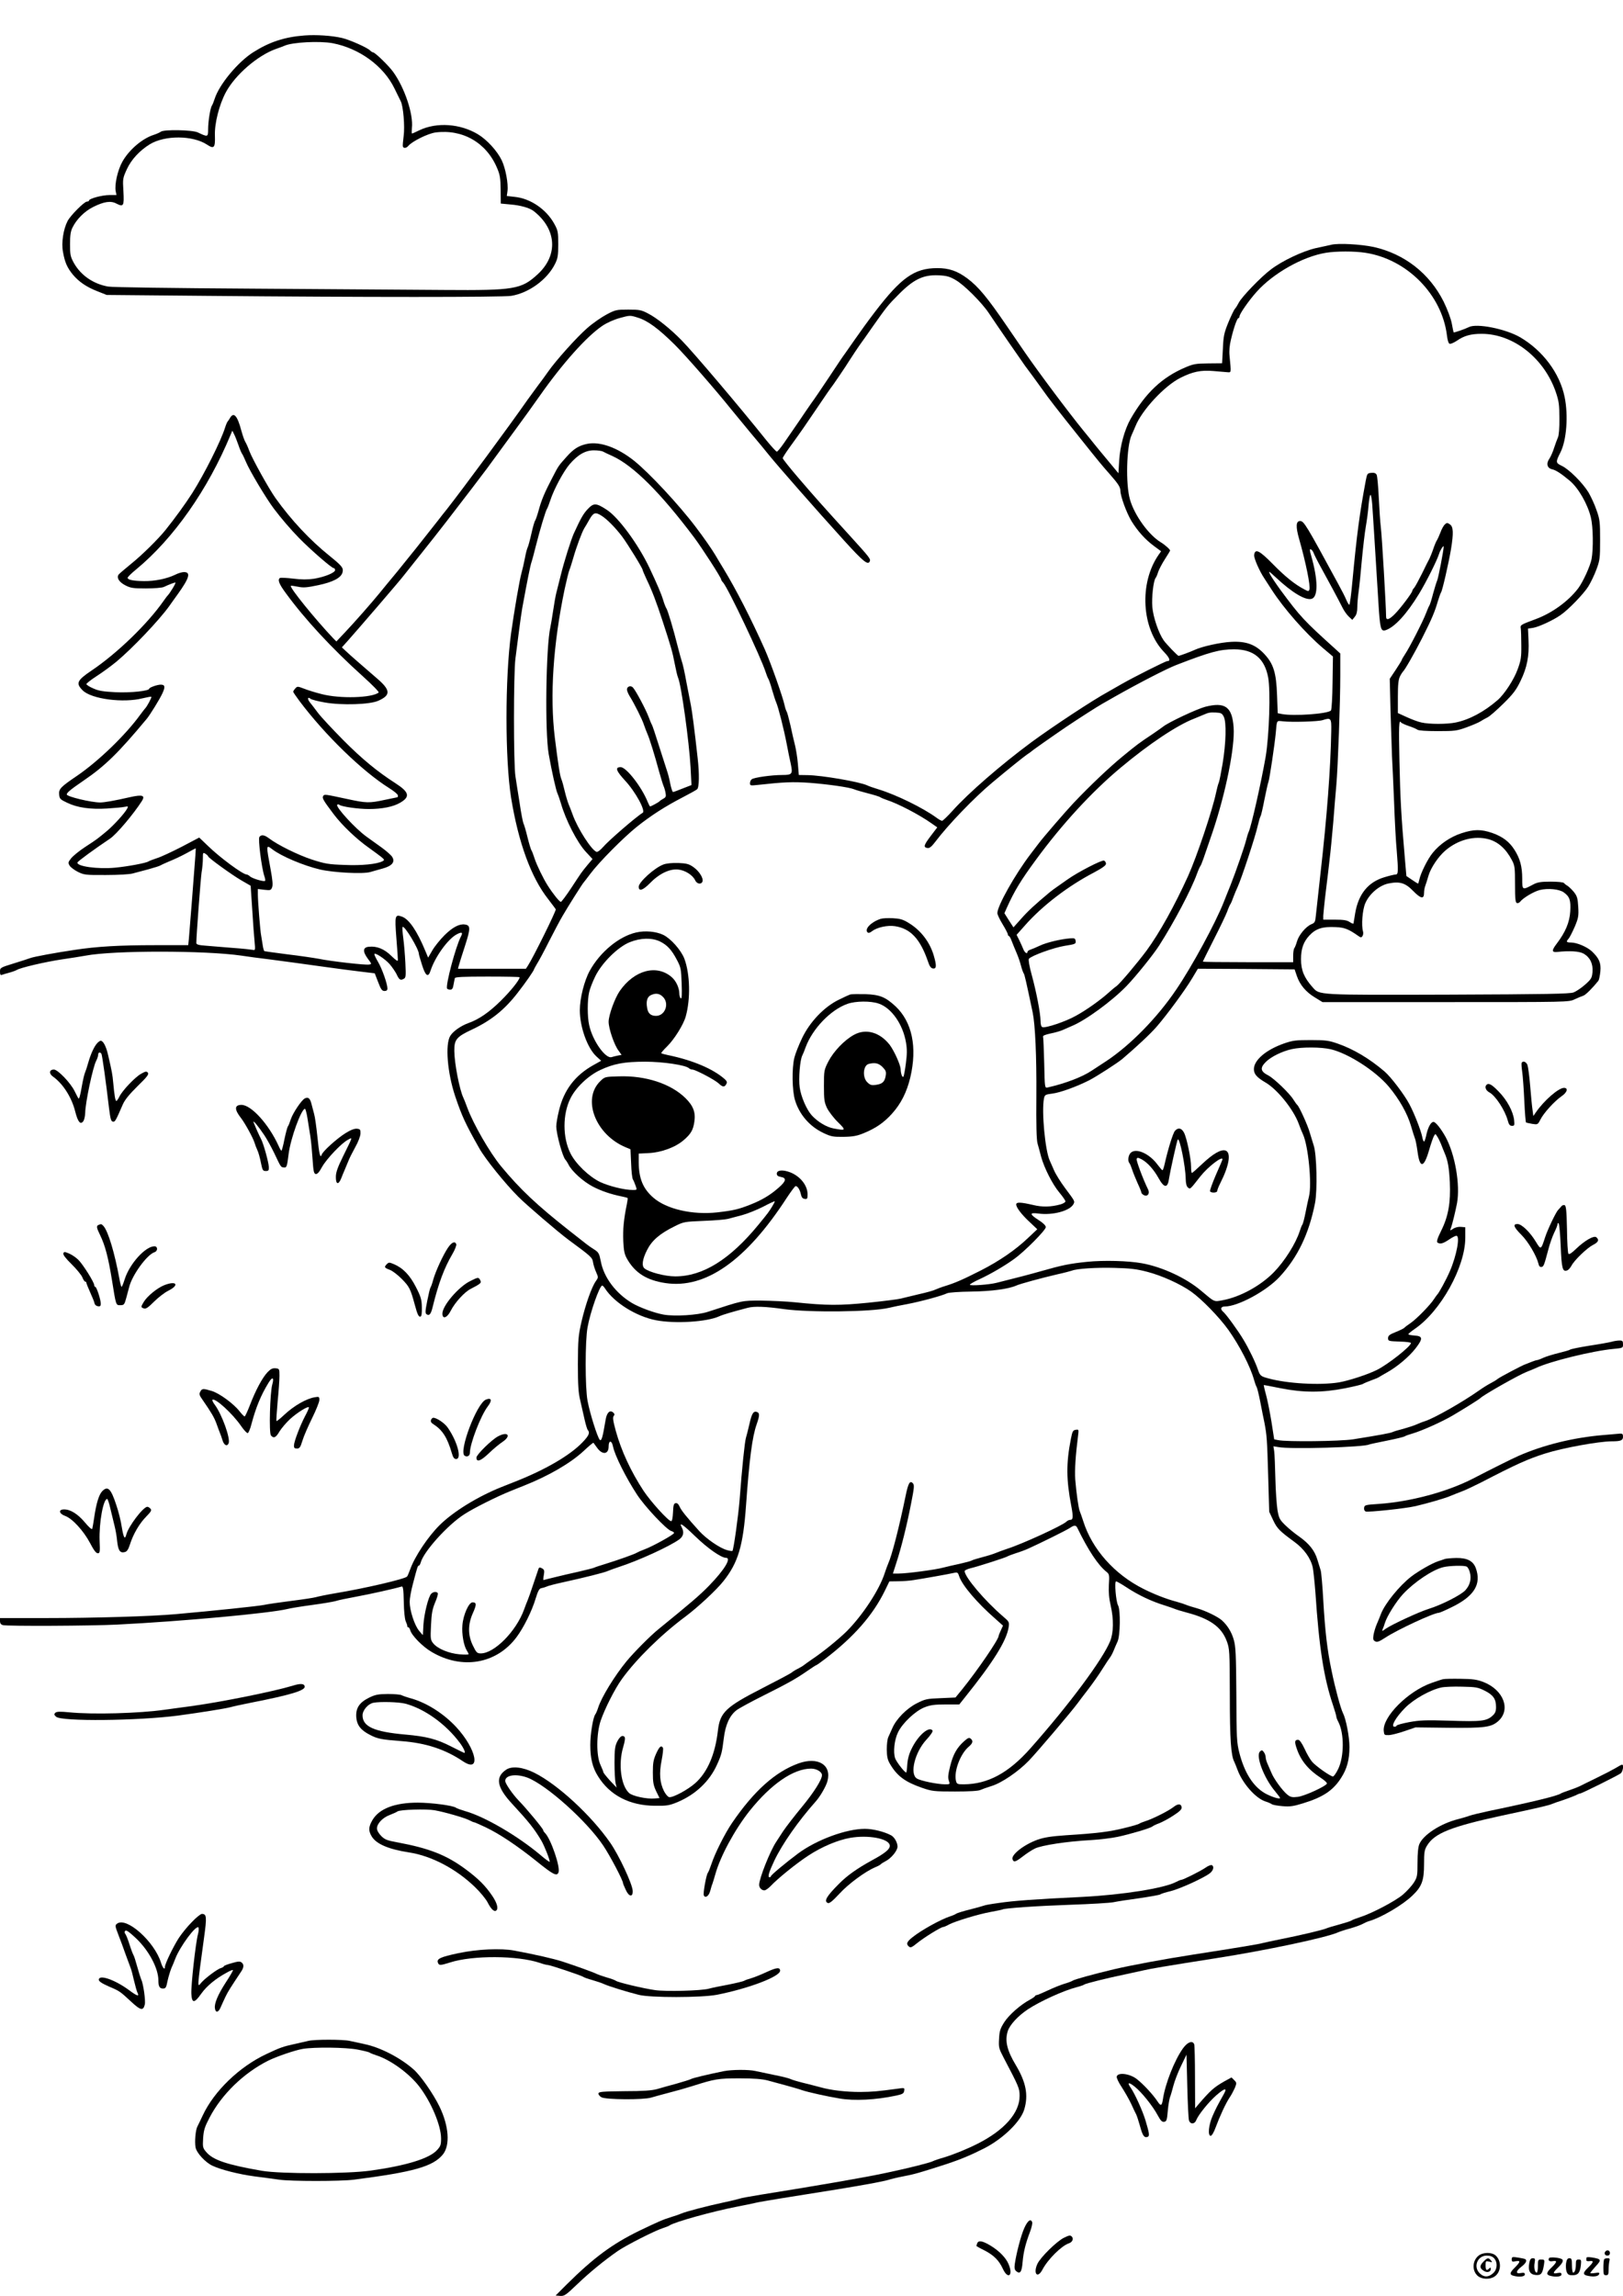 <?xml version="1.0" standalone="no"?>
<!DOCTYPE svg PUBLIC "-//W3C//DTD SVG 20010904//EN"
 "http://www.w3.org/TR/2001/REC-SVG-20010904/DTD/svg10.dtd">
<svg version="1.0" xmlns="http://www.w3.org/2000/svg"
 width="1240pt" height="1754pt" viewBox="0 0 1240 1754"
 preserveAspectRatio="xMidYMid meet">

<g transform="translate(0,1754) scale(0.1,-0.1)"
fill="#000000" stroke="none">
<path d="M2325 17269 c-152 -12 -265 -49 -390 -128 -117 -74 -260 -246 -295
-356 -7 -22 -16 -44 -20 -50 -13 -16 -30 -123 -30 -183 0 -60 -2 -60 -80 -23
-42 19 -258 23 -281 5 -8 -6 -32 -17 -54 -24 -88 -28 -189 -114 -240 -205 -36
-64 -61 -175 -51 -226 l6 -29 -54 0 c-56 0 -156 -27 -156 -42 0 -4 -7 -8 -16
-8 -20 0 -126 -106 -148 -149 -32 -62 -48 -165 -35 -234 14 -81 32 -121 75
-174 46 -55 105 -96 191 -129 l68 -27 770 -7 c1190 -11 2252 -11 2321 0 135
22 276 125 335 245 21 43 24 64 24 150 0 92 -2 104 -30 155 -61 111 -182 194
-302 206 l-61 7 5 36 c8 57 -15 177 -44 237 -35 72 -112 156 -181 198 -136 82
-316 94 -448 31 -28 -14 -53 -25 -56 -25 -3 0 -3 19 -1 43 12 105 -56 308
-144 429 -35 48 -138 148 -153 148 -5 0 -15 7 -23 15 -22 22 -155 81 -214 95
-78 18 -197 26 -288 19z m216 -59 c204 -39 390 -174 473 -346 21 -44 43 -87
48 -98 19 -37 32 -192 22 -265 -5 -38 -8 -74 -6 -80 5 -16 28 -13 42 5 30 35
149 94 207 102 208 27 390 -78 471 -272 22 -51 26 -77 27 -166 l1 -105 74 -7
c76 -6 146 -26 177 -50 177 -138 189 -339 30 -484 -124 -114 -178 -123 -710
-119 -221 2 -877 6 -1457 10 -634 4 -1079 10 -1114 16 -113 20 -209 86 -262
181 -26 48 -29 62 -29 143 0 68 5 99 19 127 32 65 93 125 160 158 81 40 132
48 175 25 55 -28 60 -19 54 93 -6 97 -5 101 27 171 34 73 97 141 175 189 115
70 328 69 437 -3 53 -35 63 -25 60 68 -4 93 33 238 84 333 72 133 242 280 382
330 26 9 56 20 67 25 61 27 268 37 366 19z"/>
<path d="M10170 15670 c-19 -4 -71 -16 -115 -25 -97 -21 -259 -97 -346 -164
-76 -57 -223 -210 -245 -254 -9 -18 -22 -39 -30 -47 -7 -9 -30 -56 -50 -105
-32 -79 -37 -103 -41 -200 l-6 -110 -106 -1 c-95 -1 -113 -4 -176 -31 -178
-76 -303 -195 -417 -393 -46 -81 -80 -206 -87 -315 l-6 -100 -83 100 c-46 55
-92 111 -103 125 -11 14 -47 59 -81 100 -114 140 -338 439 -449 600 -40 58
-101 148 -137 200 -148 217 -217 300 -301 363 -78 58 -141 79 -231 79 -174 -1
-274 -71 -478 -338 -46 -60 -114 -154 -152 -209 -38 -55 -73 -104 -77 -110 -5
-5 -58 -84 -118 -175 -61 -91 -112 -167 -115 -170 -3 -3 -32 -45 -65 -93 -33
-49 -73 -108 -90 -132 -16 -24 -50 -73 -75 -109 -25 -36 -49 -66 -55 -66 -5 0
-41 39 -80 87 -208 260 -556 670 -647 763 -84 86 -189 171 -258 206 -49 26
-65 29 -150 29 -90 0 -99 -2 -165 -37 -38 -20 -105 -66 -147 -103 -78 -67
-243 -251 -301 -335 -17 -25 -54 -75 -82 -112 -27 -37 -60 -82 -73 -100 -146
-209 -494 -680 -618 -838 -24 -30 -53 -66 -63 -80 -122 -156 -225 -285 -314
-394 -60 -72 -123 -149 -140 -170 -57 -70 -188 -219 -259 -294 l-68 -72 -23
23 c-141 149 -337 391 -325 402 2 2 26 -1 55 -7 42 -9 69 -6 155 12 113 24
174 56 185 98 8 34 -2 47 -98 125 -151 121 -294 274 -414 442 -50 70 -177 299
-200 360 -10 28 -24 59 -31 70 -7 11 -20 49 -30 85 -31 117 -59 147 -88 95 -6
-11 -14 -22 -17 -25 -3 -3 -12 -23 -19 -45 -32 -104 -159 -356 -250 -500 -55
-86 -133 -193 -205 -283 -58 -72 -181 -193 -262 -258 -50 -41 -95 -79 -98 -85
-15 -24 6 -56 52 -80 41 -21 60 -24 158 -24 62 0 123 5 136 11 41 19 79 34 89
34 8 0 -43 -84 -60 -100 -3 -3 -17 -21 -30 -40 -123 -176 -353 -399 -550 -532
-113 -76 -122 -98 -68 -152 67 -66 310 -98 458 -60 34 8 64 14 66 11 5 -4 -34
-76 -46 -87 -3 -3 -20 -25 -38 -49 -111 -154 -319 -355 -483 -467 -127 -86
-141 -101 -137 -144 3 -32 8 -37 61 -62 78 -38 179 -52 307 -44 58 4 118 9
134 13 26 5 27 4 17 -15 -19 -35 -98 -122 -153 -169 -75 -62 -74 -62 -166
-122 -46 -30 -95 -70 -109 -88 -24 -31 -24 -34 -10 -57 9 -13 38 -34 64 -47
45 -22 59 -24 213 -23 91 0 183 5 205 12 22 6 76 20 120 32 44 12 85 25 90 29
6 4 37 18 70 32 33 13 91 40 129 61 38 21 70 38 71 38 1 0 0 -24 -2 -52 -9
-127 -46 -597 -50 -640 l-5 -48 -258 0 c-264 0 -441 -10 -610 -36 -142 -21
-312 -52 -340 -63 -14 -5 -71 -24 -127 -41 -101 -31 -103 -33 -103 -62 0 -22
4 -29 14 -25 8 3 34 11 57 17 23 6 49 16 58 21 30 18 216 61 341 80 69 10 151
23 184 29 214 41 917 40 1191 0 39 -6 140 -20 225 -30 85 -11 254 -34 375 -51
121 -17 265 -36 319 -42 l99 -12 26 -67 c21 -56 30 -68 49 -68 15 0 22 6 22
19 0 35 -41 151 -71 202 -16 27 -29 54 -29 60 0 18 81 -35 117 -76 19 -22 42
-56 52 -75 20 -44 30 -51 54 -38 18 9 19 18 14 122 -3 61 -10 147 -16 190 -6
44 -8 82 -5 85 14 14 124 -169 124 -205 0 -5 11 -43 24 -84 27 -87 48 -101 66
-43 35 106 135 244 202 277 37 19 46 14 30 -17 -41 -78 -120 -377 -106 -399 3
-4 14 -8 24 -8 14 0 21 10 25 38 4 20 8 43 10 50 3 9 62 12 250 12 135 0 245
-2 245 -5 0 -20 -67 -104 -144 -180 -88 -87 -167 -142 -247 -170 -58 -21 -118
-63 -139 -98 -40 -65 -22 -283 38 -462 51 -151 78 -210 184 -397 46 -82 198
-270 297 -369 60 -61 308 -273 381 -327 179 -132 185 -137 191 -175 3 -20 14
-54 24 -76 17 -38 17 -40 -3 -68 -32 -45 -79 -179 -109 -308 -25 -109 -27
-138 -28 -325 0 -162 4 -220 18 -277 9 -40 24 -106 33 -145 9 -40 20 -77 25
-82 18 -20 8 -43 -40 -93 -95 -100 -286 -211 -518 -302 -29 -12 -75 -30 -101
-40 -181 -72 -369 -188 -473 -291 -88 -87 -189 -238 -224 -335 -10 -27 -21
-54 -25 -58 -17 -19 -322 -90 -545 -127 -66 -11 -133 -25 -150 -30 -16 -5
-102 -18 -190 -29 -88 -11 -182 -25 -210 -31 -44 -9 -378 -44 -670 -70 -185
-17 -628 -30 -988 -30 l-357 0 0 -24 c0 -16 7 -26 22 -30 34 -9 678 -6 873 4
500 25 1168 87 1300 119 22 6 108 20 190 31 83 11 164 25 180 30 17 6 89 21
160 34 108 20 288 60 344 77 10 3 14 -21 16 -116 1 -71 7 -132 15 -150 7 -16
13 -33 12 -37 -1 -5 2 -8 7 -8 5 0 11 -10 15 -22 10 -40 95 -127 164 -167 232
-137 494 -92 647 111 55 73 119 201 148 299 17 56 28 75 42 77 11 2 29 7 40
12 11 6 70 21 130 34 155 34 316 74 340 86 11 5 47 18 80 29 153 49 392 159
465 212 32 24 38 55 19 91 -25 46 7 25 103 -68 94 -91 198 -164 235 -164 44 0
-14 -94 -130 -213 -72 -74 -138 -130 -386 -332 -60 -48 -187 -176 -244 -245
-91 -111 -192 -275 -217 -355 -7 -22 -17 -45 -22 -51 -17 -22 -38 -150 -38
-234 0 -101 17 -172 58 -237 90 -147 243 -226 437 -227 88 -1 108 2 169 27
139 58 247 159 305 289 34 76 37 90 51 200 12 102 45 174 97 214 20 15 110 64
202 110 198 99 255 132 339 190 35 24 65 44 68 44 3 0 33 21 67 47 222 170
366 335 457 521 l35 72 65 1 c36 0 90 4 120 9 72 11 270 46 308 55 28 6 31 3
41 -28 23 -68 137 -202 276 -323 l58 -52 -16 -35 c-9 -19 -17 -39 -17 -43 0
-27 -160 -261 -276 -405 l-54 -66 -114 -5 c-105 -4 -118 -7 -181 -39 -78 -39
-158 -121 -187 -189 -11 -25 -25 -56 -31 -69 -7 -13 -12 -56 -12 -95 1 -56 6
-79 25 -111 54 -92 115 -137 245 -182 75 -26 91 -28 251 -28 111 0 179 4 195
12 13 6 50 19 82 29 78 23 206 110 287 194 64 66 330 380 373 439 12 17 49 65
82 108 33 43 81 111 107 153 26 41 52 81 58 88 6 7 18 29 27 50 8 20 22 53 31
72 21 44 24 242 4 277 -16 29 -29 183 -15 183 6 0 41 -20 79 -45 91 -60 192
-108 294 -139 30 -10 64 -21 75 -26 11 -5 54 -18 95 -29 174 -46 262 -109 302
-216 22 -58 23 -73 24 -415 0 -339 9 -461 34 -508 4 -9 16 -37 25 -62 38 -103
138 -217 213 -241 20 -6 42 -16 49 -21 6 -5 43 -12 81 -15 58 -5 84 -1 158 22
151 46 229 98 289 192 46 70 65 141 65 238 0 77 -26 213 -50 260 -17 33 -60
192 -86 320 -34 161 -50 301 -64 540 -6 110 -15 214 -20 230 -5 17 -16 53 -25
81 -21 70 -63 122 -137 175 -35 24 -84 64 -109 89 -42 41 -48 52 -59 115 -6
39 -14 147 -16 240 -2 94 -6 187 -9 209 l-6 38 37 -6 c94 -18 660 -1 695 20 4
2 65 15 135 29 70 14 133 29 138 34 6 4 31 13 56 20 70 20 227 90 310 139 85
50 203 124 210 132 23 24 295 178 355 201 28 11 59 24 70 29 103 50 432 131
593 146 71 7 72 7 72 35 0 25 -4 29 -26 29 -15 0 -43 -4 -63 -10 -20 -5 -97
-19 -171 -30 -74 -12 -139 -25 -145 -30 -5 -4 -44 -15 -85 -25 -41 -10 -94
-26 -117 -36 -23 -11 -46 -19 -51 -19 -5 0 -26 -7 -46 -15 -20 -8 -39 -16 -43
-17 -16 -4 -199 -100 -213 -113 -8 -7 -30 -20 -49 -30 -18 -9 -59 -34 -90 -56
-129 -91 -345 -213 -411 -234 -14 -4 -43 -15 -65 -25 -22 -10 -69 -25 -105
-35 -36 -9 -72 -20 -80 -24 -15 -8 -102 -24 -303 -56 -100 -15 -507 -20 -572
-6 l-30 6 -21 135 c-12 74 -31 168 -42 208 -11 39 -18 72 -16 72 2 0 61 -11
130 -25 172 -34 317 -34 490 0 70 14 133 29 138 34 6 4 34 16 61 26 28 10 55
21 60 25 6 4 33 20 60 35 78 43 171 121 221 186 57 74 55 93 -9 97 -26 2 -47
6 -47 10 0 4 22 22 48 40 199 135 387 474 387 697 l0 80 -33 3 c-19 2 -44 -4
-59 -14 -25 -16 -26 -16 -19 2 11 28 36 131 48 194 25 140 -15 371 -87 504
-36 65 -77 116 -93 116 -19 0 -40 -38 -53 -92 -6 -32 -15 -58 -19 -58 -4 0
-11 16 -14 36 -10 48 -59 176 -98 249 -37 71 -142 210 -191 251 -115 98 -236
170 -357 212 -66 23 -90 27 -205 27 -115 0 -139 -3 -205 -26 -137 -48 -230
-127 -230 -196 0 -38 22 -63 90 -103 90 -53 211 -203 252 -313 10 -29 25 -65
33 -82 41 -90 69 -382 46 -474 -5 -20 -17 -74 -26 -121 -9 -47 -20 -89 -25
-95 -4 -5 -13 -28 -20 -50 -30 -94 -115 -229 -198 -314 -101 -103 -256 -188
-389 -213 -70 -13 -60 -17 -166 72 -114 97 -297 182 -452 210 -103 19 -293 24
-420 11 -135 -14 -192 -26 -350 -71 -96 -27 -156 -43 -340 -89 -58 -15 -205
-25 -205 -15 0 5 33 24 73 42 86 40 191 101 267 156 78 56 240 219 240 242 0
12 -20 32 -55 54 -70 45 -71 59 -2 50 110 -15 240 20 268 71 12 23 13 21 -64
124 -33 44 -71 105 -84 135 -13 30 -28 64 -33 75 -35 76 -63 377 -44 473 6 29
10 31 63 38 61 7 191 55 285 103 59 31 214 131 251 162 108 92 211 188 261
245 79 91 219 281 273 372 l43 72 370 -2 369 -3 17 -50 c23 -68 70 -124 139
-165 l57 -35 941 0 c937 0 940 0 985 21 25 12 55 24 67 28 18 6 70 58 115 114
5 7 12 40 15 72 6 64 -9 99 -64 152 -36 34 -115 68 -159 68 -37 0 -41 6 -20
29 8 9 29 50 47 91 28 67 31 82 27 152 -4 68 -9 83 -34 115 -17 20 -39 41 -49
47 -11 6 -23 16 -27 21 -4 6 -49 10 -100 10 -75 0 -101 -4 -133 -21 -85 -45
-85 -46 -85 44 0 93 -17 154 -59 220 -40 63 -91 101 -170 129 -85 29 -140 29
-235 -2 -85 -28 -165 -82 -220 -150 -38 -46 -92 -155 -102 -204 -4 -17 -8 -31
-10 -31 -2 0 -23 13 -46 29 l-43 29 -12 139 c-27 310 -35 452 -41 736 -6 273
-4 325 12 298 4 -5 30 -17 59 -27 28 -9 58 -22 66 -28 9 -7 66 -11 155 -11
130 0 147 2 221 29 44 16 91 36 105 45 14 9 39 23 55 31 17 8 71 56 121 105
76 75 98 104 132 175 49 101 66 189 60 310 l-4 88 40 6 c42 7 151 57 207 96
61 41 179 164 214 220 19 31 47 89 62 130 26 70 28 85 28 225 0 137 -2 157
-27 227 -14 43 -43 104 -62 137 -45 73 -147 175 -203 202 -48 23 -49 28 -11
103 47 93 61 282 32 423 -37 182 -167 355 -339 456 -112 65 -333 109 -393 78
-27 -14 -113 -44 -116 -40 -1 2 -8 32 -14 67 -7 38 -32 105 -62 167 -108 216
-299 365 -534 418 -99 21 -270 31 -326 17z m262 -61 c319 -49 585 -320 623
-632 4 -35 12 -60 20 -63 8 -3 33 8 57 24 55 38 106 52 188 52 242 0 478 -186
567 -446 23 -68 27 -96 27 -200 1 -74 -4 -130 -11 -145 -6 -13 -19 -49 -29
-79 -9 -30 -26 -68 -36 -83 -27 -38 -18 -73 21 -82 28 -6 68 -32 134 -87 66
-55 138 -180 162 -283 17 -69 19 -239 5 -315 -11 -56 -66 -176 -103 -225 -76
-99 -199 -188 -323 -234 -118 -44 -120 -45 -115 -72 2 -13 4 -71 4 -129 1 -91
-3 -115 -28 -183 -28 -78 -101 -190 -153 -235 -103 -89 -214 -149 -320 -171
-66 -14 -202 -14 -262 0 -25 5 -75 24 -112 41 l-68 31 0 124 c0 95 4 131 16
156 9 18 20 34 23 37 14 11 89 143 146 255 74 146 98 204 120 281 10 32 21 64
25 69 10 13 58 224 76 330 20 124 18 171 -8 189 -20 14 -24 14 -39 0 -9 -8
-25 -36 -34 -62 -10 -26 -22 -52 -26 -58 -5 -6 -18 -36 -28 -66 -10 -30 -24
-63 -29 -74 -6 -10 -32 -62 -57 -114 -26 -52 -53 -102 -61 -111 -8 -8 -14 -19
-14 -23 0 -13 -87 -129 -130 -173 -44 -46 -70 -55 -70 -24 0 74 -32 620 -40
681 -5 41 -12 145 -16 230 -4 85 -11 163 -16 173 -7 13 -18 17 -41 15 -31 -3
-32 -6 -43 -63 -47 -252 -67 -402 -101 -762 -9 -101 -20 -183 -24 -183 -4 0
-14 17 -23 38 -8 20 -36 75 -62 122 -245 452 -262 480 -291 480 -32 0 -34 -43
-8 -135 51 -178 89 -364 79 -389 -5 -14 -9 -14 -37 1 -72 37 -148 98 -241 193
-104 106 -137 122 -144 71 -4 -22 41 -125 79 -181 9 -14 34 -52 55 -85 93
-144 256 -330 391 -445 l77 -65 -3 -200 c-1 -110 -7 -205 -12 -212 -22 -26
-286 -45 -377 -27 l-30 6 -5 137 c-6 172 -27 241 -99 317 -67 71 -138 97 -251
91 -83 -4 -223 -35 -281 -62 -27 -13 -114 -45 -121 -45 -8 0 -94 90 -114 118
-39 56 -80 176 -87 255 -6 72 8 200 25 222 5 5 14 27 20 47 7 20 30 64 52 98
21 33 39 62 39 64 0 9 -40 45 -72 64 -93 57 -201 207 -235 327 -34 118 -26
405 12 490 8 17 21 48 30 69 49 123 222 309 344 370 93 47 157 60 250 52 42
-4 90 -8 106 -9 33 -2 32 -12 19 125 -4 37 0 82 11 125 21 90 47 163 57 163 4
0 8 6 8 13 0 19 71 121 131 188 127 142 352 269 529 298 79 13 220 13 302 0z
m-3131 -208 c63 -35 200 -172 254 -253 48 -73 260 -380 277 -403 27 -35 88
-119 131 -179 53 -75 112 -151 295 -380 130 -163 162 -202 218 -265 67 -76 84
-102 84 -130 1 -43 46 -167 85 -232 47 -76 105 -141 173 -191 l53 -39 -19 -27
c-150 -216 -131 -563 41 -742 44 -46 53 -70 25 -70 -13 0 -261 -125 -348 -175
-36 -21 -83 -48 -105 -60 -119 -65 -419 -263 -584 -384 -231 -171 -483 -389
-605 -526 -37 -41 -73 -75 -78 -75 -6 0 -25 10 -42 23 -104 76 -310 177 -446
218 -36 11 -74 24 -85 30 -58 27 -348 77 -456 78 l-66 1 -7 85 c-4 47 -14 110
-22 142 -8 31 -24 100 -35 153 -12 52 -25 100 -29 105 -4 6 -11 26 -15 45 -13
63 -106 326 -152 430 -107 239 -219 457 -316 617 -18 29 -46 76 -63 105 -27
45 -88 133 -149 213 -126 167 -355 413 -470 505 -127 101 -258 148 -356 130
-65 -13 -105 -37 -160 -99 -63 -70 -62 -69 -110 -162 -58 -111 -83 -170 -104
-249 -10 -36 -22 -70 -26 -76 -5 -5 -18 -50 -29 -100 -11 -49 -24 -98 -30
-109 -5 -11 -14 -47 -20 -80 -6 -33 -18 -84 -26 -113 -15 -54 -54 -281 -79
-457 -47 -344 -47 -967 0 -1260 56 -343 153 -608 283 -773 28 -37 55 -72 58
-78 5 -10 -173 -370 -213 -431 l-15 -23 -260 0 -259 0 6 23 c3 12 24 80 47
150 44 136 44 159 -1 165 -41 6 -92 -20 -154 -81 -34 -34 -77 -87 -94 -117
l-32 -55 -21 50 c-63 153 -125 244 -179 263 -53 19 -56 10 -43 -160 7 -84 12
-161 12 -171 0 -13 -13 -5 -50 31 -54 53 -110 76 -171 70 -47 -4 -50 -35 -9
-91 31 -41 31 -42 9 -45 -29 -5 -293 25 -384 44 -38 7 -146 23 -239 34 -94 12
-173 23 -177 25 -3 3 -10 26 -13 52 -4 27 -9 57 -11 68 -7 32 -25 264 -25 311
l0 43 50 -6 c46 -5 50 -4 59 19 7 18 3 57 -11 134 -36 194 -36 193 13 156 69
-53 237 -124 364 -154 104 -24 330 -36 385 -19 19 6 61 17 92 26 74 20 99 51
74 90 -9 14 -45 45 -79 70 -34 24 -87 62 -117 84 -85 61 -235 225 -224 243 3
5 11 5 17 0 17 -14 144 -32 224 -32 102 0 187 17 240 48 79 46 70 81 -37 150
-136 87 -256 186 -396 327 -83 84 -171 178 -195 210 -24 32 -52 69 -63 82 -20
26 -15 43 7 25 7 -6 56 -19 108 -28 131 -23 345 -16 409 13 97 43 95 81 -10
171 -124 107 -202 175 -236 207 l-32 30 45 50 c80 90 398 459 428 499 17 21
80 100 140 176 125 156 242 308 381 490 126 166 116 152 192 257 37 50 104
142 150 205 46 62 125 172 175 243 174 248 359 455 479 536 34 23 87 47 134
60 76 21 79 21 136 3 76 -23 159 -84 284 -208 86 -85 322 -357 429 -491 17
-21 82 -100 145 -176 63 -75 129 -154 145 -175 60 -75 351 -407 574 -653 149
-164 184 -192 197 -157 6 16 -3 29 -146 186 -215 236 -279 308 -398 447 -67
78 -122 147 -122 153 0 5 24 43 53 83 95 131 115 161 214 307 54 80 100 147
103 150 7 6 122 176 135 199 10 17 82 125 98 146 4 5 41 57 81 115 110 156
120 169 199 248 116 118 190 154 307 149 62 -3 85 -9 131 -36z m-5480 -1259
c10 -30 23 -60 27 -66 5 -6 19 -35 31 -64 28 -68 155 -280 213 -357 55 -73
126 -156 192 -224 86 -88 250 -231 266 -231 6 0 10 -7 10 -15 0 -20 -81 -53
-162 -66 -48 -7 -94 -7 -158 1 -50 6 -95 8 -101 5 -20 -13 -7 -46 44 -115 145
-199 352 -423 590 -637 71 -64 125 -119 120 -123 -49 -41 -295 -49 -436 -12
-48 12 -109 31 -136 42 -47 18 -50 18 -65 1 -9 -10 -16 -21 -16 -25 0 -4 22
-36 48 -71 196 -261 481 -537 685 -665 37 -23 67 -48 67 -56 0 -8 -1 -14 -3
-14 -2 0 -46 -9 -97 -20 -120 -26 -141 -25 -285 6 -177 38 -176 38 -186 23 -9
-16 1 -33 80 -138 65 -86 174 -190 269 -257 37 -26 79 -58 95 -70 25 -21 26
-24 9 -33 -42 -22 -159 -34 -291 -28 -121 4 -149 9 -248 41 -106 35 -261 111
-329 163 -35 26 -57 29 -72 10 -12 -14 17 -239 38 -301 6 -16 8 -32 5 -35 -9
-8 -98 18 -116 35 -8 8 -20 14 -25 14 -29 0 -205 130 -295 218 l-67 64 -133
-70 c-74 -38 -159 -78 -189 -87 -30 -10 -59 -21 -65 -25 -15 -12 -159 -39
-255 -48 -131 -13 -298 10 -288 40 4 10 128 101 249 182 49 33 179 187 243
287 27 43 5 51 -89 30 -122 -28 -198 -41 -230 -41 -69 0 -255 45 -255 61 0 14
28 37 127 105 165 112 268 213 485 474 26 32 97 147 118 192 24 51 21 68 -12
68 -27 0 -88 -22 -88 -31 0 -17 -139 -32 -254 -27 -96 5 -132 10 -173 29 -29
12 -53 28 -53 33 0 6 35 33 78 61 42 27 111 77 152 111 121 101 324 314 403
424 9 14 39 54 65 91 89 124 102 169 47 169 -14 0 -45 -9 -68 -21 -63 -30
-153 -49 -237 -48 -83 1 -125 10 -125 25 0 6 29 35 65 64 286 236 549 611 721
1027 l14 33 13 -26 c8 -15 22 -51 33 -82z m2787 -52 c9 -5 42 -21 72 -34 160
-74 365 -278 623 -621 64 -86 207 -308 207 -322 0 -4 6 -14 14 -22 39 -43 291
-575 326 -686 7 -22 16 -44 20 -50 4 -5 18 -44 29 -85 12 -41 26 -84 31 -95
16 -35 59 -206 80 -315 11 -58 25 -128 32 -157 16 -76 10 -83 -66 -83 -80 0
-217 -19 -233 -33 -7 -5 -13 -18 -13 -30 0 -18 4 -19 58 -13 199 22 269 25
399 16 141 -11 302 -34 338 -49 11 -5 58 -19 105 -31 47 -12 90 -25 95 -30 6
-4 27 -13 48 -20 87 -28 250 -113 342 -178 l46 -32 -51 -67 c-53 -70 -57 -86
-23 -91 15 -2 31 11 59 48 98 130 297 337 435 452 118 99 245 201 268 216 14
9 28 19 31 22 6 7 148 107 267 188 86 58 234 153 273 175 14 8 59 34 100 57
175 99 395 213 469 241 256 99 330 119 440 119 149 0 233 -70 260 -215 19
-103 8 -442 -19 -605 -33 -190 -110 -534 -130 -575 -5 -11 -14 -40 -20 -65
-14 -54 -77 -236 -118 -340 -17 -41 -40 -100 -52 -130 -64 -162 -242 -491
-364 -670 -145 -215 -351 -425 -536 -547 -47 -31 -96 -63 -110 -72 -72 -48
-199 -97 -336 -128 -22 -5 -22 -3 -26 184 -3 103 -6 194 -9 202 -3 10 14 17
60 27 36 7 79 20 95 28 17 8 47 21 66 29 105 43 308 192 417 305 72 75 202
236 249 309 114 178 244 424 289 548 10 28 22 55 27 61 8 11 25 60 94 263 100
299 170 647 159 795 -11 157 -65 196 -217 157 -64 -17 -284 -120 -322 -152 -6
-5 -43 -31 -81 -57 -104 -69 -117 -79 -228 -170 -101 -83 -247 -221 -376 -357
-61 -65 -233 -264 -267 -310 -8 -11 -36 -47 -61 -80 -118 -155 -253 -395 -253
-450 0 -11 18 -49 40 -85 22 -36 40 -71 40 -77 0 -7 4 -13 8 -13 4 0 14 -17
21 -37 8 -21 24 -60 36 -88 12 -27 28 -72 35 -100 7 -27 17 -55 21 -60 7 -9
18 -58 69 -300 19 -93 30 -331 28 -635 -2 -218 1 -338 9 -365 6 -22 19 -67 27
-100 24 -87 87 -212 140 -275 25 -30 46 -60 46 -67 0 -7 -17 -17 -37 -23 -74
-20 -137 -22 -208 -5 -95 22 -130 24 -131 5 -1 -23 42 -79 105 -137 l56 -53
-69 -65 c-96 -92 -220 -177 -361 -249 -138 -70 -197 -96 -275 -120 -30 -9 -63
-22 -74 -27 -10 -6 -66 -22 -125 -35 -58 -14 -122 -29 -141 -34 -19 -5 -129
-19 -245 -31 -221 -22 -318 -22 -560 3 -66 7 -183 12 -260 13 -150 0 -134 3
-408 -86 -76 -25 -251 -36 -337 -21 -68 12 -180 53 -239 87 -125 74 -218 196
-241 321 -12 60 -16 68 -54 92 -48 31 -38 25 -186 141 -251 198 -375 315 -521
491 -87 105 -213 324 -259 449 -11 31 -25 65 -30 76 -29 60 -68 261 -69 356
-1 88 16 109 136 165 146 69 247 150 347 279 62 79 126 172 126 181 0 2 11 21
23 42 13 20 55 98 92 172 38 74 84 162 104 195 36 63 152 247 161 255 3 3 25
32 50 65 67 90 253 277 355 359 109 87 217 156 348 224 54 28 105 56 113 63
16 13 18 117 4 239 -23 210 -43 360 -51 400 -5 25 -21 106 -35 180 -13 74 -29
144 -34 155 -4 11 -19 65 -33 120 -32 128 -76 277 -87 290 -4 6 -15 33 -23 60
-14 47 -45 120 -104 245 -86 182 -239 390 -329 447 -80 52 -98 52 -143 5 -34
-36 -53 -69 -107 -187 -22 -50 -74 -213 -100 -320 -14 -55 -29 -116 -34 -135
-5 -19 -16 -80 -24 -135 -8 -55 -18 -111 -21 -125 -34 -149 -43 -797 -13 -970
23 -130 57 -282 67 -300 4 -8 16 -42 26 -75 37 -130 125 -301 191 -372 l51
-55 -39 -46 c-49 -60 -41 -49 -123 -174 -39 -59 -75 -107 -80 -107 -10 -1 -60
61 -100 124 -34 53 -84 156 -101 208 -9 29 -20 57 -24 62 -4 6 -18 51 -30 100
-12 50 -26 97 -31 106 -4 9 -18 78 -29 155 -12 76 -27 168 -32 204 -15 88 -15
789 0 900 6 47 18 141 27 210 9 69 20 148 25 175 40 218 61 322 70 349 6 17
21 74 34 126 32 127 76 273 86 285 4 6 15 35 25 65 27 83 100 219 147 274 63
73 120 106 185 106 29 0 61 -4 71 -10z m5876 -402 c5 -65 14 -215 48 -762 11
-184 18 -210 51 -201 70 21 164 123 260 281 54 89 136 252 152 304 9 29 35 69
35 54 0 -26 -41 -241 -50 -259 -5 -11 -19 -56 -31 -100 -11 -44 -24 -84 -28
-90 -4 -5 -15 -31 -25 -57 -21 -58 -129 -269 -162 -317 -13 -20 -24 -38 -24
-42 0 -3 -21 -37 -46 -75 l-46 -69 6 -250 c4 -137 9 -290 11 -340 3 -49 10
-207 16 -350 5 -143 14 -309 20 -370 13 -160 12 -185 -7 -185 -9 0 -48 -9 -87
-21 -124 -37 -198 -128 -223 -274 -4 -27 -9 -54 -10 -60 -1 -5 -2 -14 -3 -19
0 -4 -13 0 -28 10 -22 15 -47 19 -115 19 l-88 0 0 30 c1 17 9 102 20 190 11
88 24 198 29 245 6 47 18 171 27 275 8 105 19 235 24 290 12 137 30 634 30
837 l0 166 -27 25 c-254 229 -277 254 -431 462 -32 44 -67 96 -77 115 -17 33
-14 31 45 -23 124 -116 226 -176 272 -161 50 16 48 147 -5 331 -12 42 -12 51
-1 46 7 -3 16 -15 20 -26 4 -12 28 -60 54 -107 58 -105 136 -250 166 -310 12
-25 34 -56 49 -70 l27 -25 19 24 c13 15 19 39 19 70 0 25 4 80 10 121 6 41 17
152 25 245 9 94 22 207 30 252 8 46 18 119 21 163 4 44 10 80 15 80 4 0 10
-33 13 -72z m-5889 -87 c42 -26 105 -90 157 -158 42 -56 158 -244 158 -257 0
-4 13 -34 29 -69 44 -91 76 -177 122 -317 66 -202 77 -240 94 -330 9 -47 20
-94 25 -105 25 -55 85 -489 96 -686 l7 -136 -67 -26 c-36 -15 -70 -27 -74 -27
-4 0 -14 28 -21 63 -6 34 -18 80 -26 102 -7 22 -35 108 -61 190 -26 83 -50
155 -54 160 -4 6 -15 33 -25 60 -21 56 -99 203 -120 224 -17 17 -45 7 -45 -16
0 -10 10 -34 22 -53 37 -60 96 -178 108 -217 7 -21 19 -51 26 -68 16 -35 55
-160 90 -290 14 -49 29 -99 34 -110 5 -11 12 -34 15 -52 5 -26 2 -34 -17 -44
-13 -7 -25 -15 -28 -19 -5 -7 -65 -40 -73 -40 -3 0 -10 15 -18 33 -45 114
-164 267 -207 267 -45 0 -35 -28 33 -102 81 -87 160 -233 135 -247 -46 -27
-262 -213 -304 -263 -21 -24 -41 -38 -49 -35 -39 15 -143 177 -181 282 -10 28
-24 64 -31 80 -7 17 -21 62 -30 100 -9 39 -20 79 -25 90 -12 27 -26 119 -51
320 -39 320 -13 713 75 1135 15 69 31 134 36 145 5 11 18 52 29 90 24 85 66
197 84 228 8 12 26 43 41 70 30 52 45 57 91 28z m4755 -1536 c21 -43 17 -201
-9 -358 -12 -71 -25 -136 -29 -145 -5 -10 -14 -44 -21 -77 -28 -135 -147 -488
-213 -635 -104 -229 -219 -436 -317 -570 -69 -93 -206 -256 -232 -274 -11 -7
-36 -28 -57 -47 -60 -55 -175 -137 -253 -179 -78 -44 -231 -95 -255 -86 -9 3
-14 21 -14 48 -1 60 -32 222 -68 353 -18 65 -26 114 -21 121 20 24 188 85 274
99 83 13 86 15 83 38 -3 19 -8 22 -43 19 -74 -6 -181 -32 -231 -56 -27 -13
-59 -26 -71 -30 -13 -4 -23 -12 -23 -17 0 -20 -21 -7 -31 19 -6 15 -20 46 -31
69 l-21 42 64 72 c133 151 331 302 527 404 65 35 92 54 92 67 0 10 -7 21 -15
24 -16 7 -200 -88 -279 -144 -28 -20 -64 -45 -81 -57 -16 -11 -41 -29 -54 -40
-115 -96 -167 -144 -218 -202 l-60 -67 -35 54 -34 54 18 41 c58 129 107 210
224 369 198 270 427 519 644 700 218 183 436 328 565 377 27 11 59 24 70 29
38 17 50 19 95 17 39 -2 47 -6 60 -32z m821 -110 c-5 -287 -33 -654 -82 -1085
-17 -151 -33 -298 -36 -327 -4 -45 -8 -53 -34 -63 -42 -18 -96 -82 -110 -132
-7 -24 -16 -47 -21 -52 -4 -6 -8 -32 -8 -58 l0 -48 -345 0 c-190 0 -345 2
-345 4 0 3 38 79 84 170 46 90 92 186 102 213 9 26 21 53 26 59 4 6 14 30 22
53 9 23 22 56 31 74 29 62 139 395 155 472 8 33 17 65 21 70 4 6 17 62 29 125
13 63 26 125 31 137 9 24 47 281 56 373 9 102 5 95 54 90 70 -8 271 -2 304 9
64 21 68 16 66 -84z m1203 -826 c72 -20 132 -73 177 -159 22 -41 24 -57 24
-184 0 -111 3 -140 14 -144 8 -3 19 2 25 10 23 29 103 77 149 89 64 16 151 7
185 -18 45 -33 54 -60 49 -145 -5 -84 -37 -159 -103 -246 -40 -52 -39 -68 2
-64 97 11 170 6 204 -13 49 -29 72 -77 67 -140 -4 -45 -9 -54 -56 -96 -28 -25
-68 -52 -89 -60 -30 -11 -201 -14 -956 -17 -1008 -3 -984 -4 -1037 56 -65 73
-89 130 -89 215 0 80 19 133 64 181 50 53 100 69 201 64 68 -3 97 -14 178 -71
14 -10 19 -9 27 3 5 8 7 24 4 34 -14 45 -5 166 17 216 31 72 106 136 176 151
88 18 130 5 191 -58 58 -59 82 -63 82 -14 0 17 4 40 9 53 5 13 16 48 25 79 17
59 75 146 129 192 97 83 223 116 331 86z m-9784 -130 c0 -11 183 -143 254
-184 l71 -41 12 -179 c6 -99 14 -211 18 -248 6 -63 5 -68 -12 -63 -10 2 -79
10 -153 15 -74 6 -168 14 -207 17 -56 4 -73 9 -73 21 0 54 33 489 40 538 6 33
10 81 10 108 0 45 1 47 20 35 11 -7 20 -16 20 -19z m8577 -1474 c135 -32 342
-165 444 -286 80 -96 142 -205 170 -302 11 -40 25 -81 29 -92 5 -11 14 -56 20
-100 17 -133 49 -129 89 11 14 49 31 97 37 107 10 18 12 17 25 -5 9 -13 21
-39 29 -58 7 -19 19 -48 26 -65 26 -60 35 -112 41 -225 7 -155 -11 -261 -66
-371 -30 -61 -37 -85 -28 -91 21 -13 41 -8 86 22 24 17 50 30 58 30 30 0 2
-151 -50 -271 -30 -69 -84 -167 -97 -179 -3 -3 -13 -17 -23 -32 -28 -45 -134
-153 -179 -184 -24 -16 -46 -33 -49 -37 -3 -4 -32 -19 -65 -32 -48 -19 -59
-28 -59 -47 0 -22 4 -23 88 -26 48 -1 87 -6 87 -11 0 -25 -176 -164 -261 -206
-73 -36 -215 -82 -291 -95 -145 -23 -394 -9 -538 31 -57 15 -63 20 -79 66 -19
57 -69 160 -110 228 -40 68 -133 196 -156 215 -24 20 -18 40 13 40 100 0 318
118 418 226 139 150 225 330 271 564 19 97 13 373 -10 440 -8 25 -22 70 -31
101 -15 54 -81 199 -95 209 -4 3 -17 21 -29 40 -28 47 -148 162 -192 185 -61
31 -65 58 -17 105 40 39 124 80 197 96 77 17 223 16 297 -1z m-1402 -1700
c111 -29 251 -92 335 -151 81 -57 217 -197 286 -294 85 -120 167 -279 195
-380 7 -25 16 -50 20 -55 4 -6 17 -58 28 -115 11 -58 25 -127 31 -155 19 -99
21 -131 29 -405 l8 -278 30 -64 c30 -64 49 -83 161 -165 75 -54 127 -127 142
-198 5 -27 14 -113 20 -190 28 -420 64 -653 135 -862 14 -42 25 -80 25 -87 0
-6 7 -24 15 -39 46 -88 45 -265 -1 -360 -15 -31 -33 -57 -40 -57 -19 0 -131
79 -159 112 -15 17 -41 62 -58 100 -21 44 -38 68 -49 68 -26 0 -29 -14 -11
-66 31 -93 90 -164 186 -226 26 -17 46 -35 45 -42 -6 -20 -171 -96 -223 -102
-42 -5 -55 -2 -78 16 -37 29 -105 122 -123 168 -9 20 -22 51 -30 69 -8 17 -14
40 -14 50 0 11 -6 28 -14 39 -13 17 -16 17 -30 4 -33 -33 30 -201 115 -302 21
-26 39 -49 39 -52 0 -13 -69 9 -118 37 -89 53 -154 156 -193 307 -20 79 -22
110 -23 445 -2 308 -5 369 -20 420 -16 58 -50 112 -91 148 -33 29 -127 74
-191 92 -32 9 -68 20 -79 25 -11 5 -47 17 -80 26 -76 20 -170 57 -249 97 -222
111 -393 304 -460 518 -10 30 -21 63 -26 74 -10 23 -26 136 -35 245 -5 68 3
187 21 328 7 53 6 54 -17 50 -21 -3 -26 -11 -37 -68 -37 -188 -36 -312 3 -515
16 -85 14 -105 -9 -105 -8 0 -21 -6 -29 -14 -29 -29 -336 -170 -452 -207 -33
-11 -73 -26 -90 -33 -16 -7 -61 -21 -100 -31 -38 -10 -74 -21 -80 -25 -5 -4
-46 -15 -90 -25 -44 -9 -102 -23 -130 -30 -58 -16 -277 -45 -340 -45 l-43 0
25 78 c39 119 82 292 113 452 25 126 27 147 14 160 -22 23 -35 1 -55 -97 -48
-234 -105 -457 -133 -517 -7 -17 -19 -49 -26 -71 -40 -127 -168 -322 -290
-445 -63 -62 -183 -160 -266 -215 -32 -22 -61 -43 -64 -46 -3 -3 -21 -14 -40
-24 -19 -9 -42 -23 -50 -30 -8 -8 -111 -62 -228 -122 -277 -142 -321 -183
-337 -323 -21 -182 -80 -318 -173 -401 -56 -50 -171 -112 -199 -107 -10 1 -28
23 -40 46 -32 65 -38 135 -18 235 9 47 14 91 10 96 -13 22 -27 10 -52 -45 -21
-47 -25 -71 -25 -144 0 -74 4 -97 25 -142 l26 -53 -37 -3 c-60 -6 -171 18
-196 42 -62 57 -83 221 -45 349 14 47 17 73 10 80 -16 16 -36 2 -57 -40 -15
-31 -19 -60 -19 -158 0 -66 4 -136 8 -155 l8 -35 -51 54 c-27 30 -50 59 -50
63 0 5 -10 30 -22 56 -33 69 -32 237 1 337 32 93 108 244 163 320 110 152 299
338 483 475 94 70 239 204 293 273 112 141 150 270 172 579 25 349 47 522 81
618 23 66 24 86 3 94 -27 10 -40 -10 -58 -91 -10 -43 -22 -91 -27 -107 -9 -30
-30 -229 -48 -471 -10 -125 -46 -383 -55 -392 -2 -2 -21 0 -41 6 -55 15 -157
85 -212 145 -95 105 -138 158 -151 188 -8 19 -19 28 -30 26 -14 -3 -18 -16
-20 -71 -2 -41 -7 -67 -14 -67 -21 0 -156 149 -211 232 -96 146 -170 305 -212
457 -21 77 -25 104 -16 115 9 10 7 16 -5 27 -25 21 -48 -2 -57 -57 -23 -137
-31 -163 -44 -153 -17 15 -77 205 -94 299 -19 100 -19 458 0 560 20 115 92
319 112 320 4 0 14 -10 22 -23 71 -109 239 -213 389 -242 146 -28 388 -13 483
30 28 13 100 34 218 65 48 13 138 10 277 -10 198 -27 669 -22 803 10 23 6 87
19 142 29 104 20 265 64 301 82 12 6 94 12 185 13 155 2 286 20 344 46 28 13
190 57 310 85 55 12 107 26 115 29 36 15 185 25 325 21 120 -3 170 -9 250 -30z
m-4081 -1336 c13 -66 99 -238 183 -366 60 -92 224 -266 261 -278 12 -3 22 -10
22 -15 0 -12 -163 -102 -225 -125 -27 -10 -54 -22 -60 -26 -14 -10 -144 -56
-238 -85 -43 -13 -82 -26 -87 -29 -4 -3 -57 -16 -116 -30 -60 -13 -145 -33
-189 -44 -44 -11 -82 -20 -83 -21 -2 0 -1 18 3 39 6 34 3 41 -14 51 -16 8 -22
8 -26 -2 -2 -7 -20 -60 -40 -118 -19 -58 -39 -114 -44 -125 -5 -11 -17 -42
-27 -70 -60 -166 -227 -335 -331 -335 -27 0 -34 6 -59 58 -40 80 -40 163 -1
250 29 65 29 82 -3 82 -28 0 -71 -96 -77 -174 -6 -67 10 -156 33 -193 8 -12
14 -25 14 -29 0 -4 -31 -4 -69 -1 -82 7 -168 43 -201 84 -21 26 -22 35 -17
138 4 89 10 122 31 173 15 34 24 67 21 72 -9 14 -34 12 -50 -4 -22 -21 -55
-156 -60 -238 -2 -40 -4 -75 -4 -77 -1 -2 -14 13 -30 33 -35 43 -71 156 -71
220 0 25 11 87 25 138 35 134 37 138 45 138 4 0 10 10 14 23 21 83 207 290
335 371 71 46 251 136 349 175 26 11 72 29 102 41 192 76 357 172 459 266 39
37 73 65 75 63 1 -2 15 -21 30 -41 40 -54 86 -47 86 12 0 50 24 50 34 -1z
m3547 -620 c83 -171 159 -286 224 -337 20 -16 22 -24 17 -98 -3 -56 1 -104 14
-159 24 -106 22 -206 -4 -271 -57 -140 -309 -480 -610 -820 -167 -188 -325
-273 -509 -274 -48 0 -53 2 -59 26 -18 71 33 207 97 261 32 27 36 45 15 62
-11 10 -21 6 -48 -18 -57 -50 -86 -102 -108 -190 -16 -64 -19 -90 -11 -112 10
-29 10 -29 -29 -29 -57 0 -190 27 -216 45 -55 36 -14 201 74 296 30 32 51 63
47 69 -23 37 -105 -30 -155 -128 -23 -44 -34 -82 -38 -127 -2 -36 -6 -65 -8
-65 -13 0 -75 81 -85 109 -16 47 -6 141 22 198 34 71 132 163 202 191 46 18
77 22 162 22 l104 0 43 54 c216 269 318 432 334 535 6 40 5 43 -42 83 -141
121 -294 302 -294 347 0 5 19 15 43 21 60 14 270 82 282 90 6 4 35 15 65 25
30 9 73 25 95 35 87 39 292 140 320 159 33 22 45 22 56 0z"/>
<path d="M5068 10936 c-66 -24 -187 -133 -188 -169 0 -38 30 -29 83 24 71 74
151 113 217 107 54 -5 114 -43 132 -84 13 -27 46 -32 55 -8 9 25 -25 80 -70
111 -34 24 -52 28 -116 31 -46 1 -91 -3 -113 -12z"/>
<path d="M6728 10521 c-73 -24 -125 -78 -100 -103 7 -7 19 -4 36 10 37 28 117
46 174 37 119 -18 193 -98 252 -270 12 -37 23 -51 38 -53 27 -4 29 21 6 99
-30 103 -100 194 -192 249 -43 27 -67 33 -120 36 -37 2 -79 0 -94 -5z"/>
<path d="M4860 10417 c-131 -30 -275 -149 -354 -292 -42 -76 -76 -211 -76
-302 0 -128 58 -291 128 -354 l35 -32 -61 -34 c-139 -78 -224 -190 -261 -345
-12 -47 -21 -102 -21 -121 0 -59 50 -240 71 -257 3 -3 14 -19 23 -37 26 -51
111 -128 185 -167 64 -33 135 -58 224 -76 21 -4 39 -9 42 -11 2 -2 -1 -24 -6
-49 -23 -111 -31 -192 -27 -280 4 -79 9 -102 31 -140 61 -105 150 -160 291
-181 307 -46 617 172 929 654 32 48 61 87 66 87 15 0 33 -29 40 -63 5 -23 13
-33 29 -35 19 -3 22 1 22 35 0 68 -56 138 -133 168 -57 22 -102 17 -102 -10 0
-14 8 -21 30 -25 47 -8 42 -33 -19 -85 -64 -56 -127 -93 -216 -128 -89 -35
-128 -44 -250 -58 -190 -21 -389 25 -489 113 -79 69 -110 146 -111 269 l0 67
78 4 c96 5 205 45 268 101 53 46 70 76 79 138 11 72 -8 122 -69 182 -112 109
-303 172 -508 165 -107 -3 -107 -3 -142 -37 -141 -137 -36 -409 195 -505 l36
-15 5 -109 c2 -59 8 -115 14 -122 5 -8 14 -30 20 -47 12 -33 12 -33 -21 -33
-65 0 -181 29 -250 61 -86 42 -188 140 -227 220 -60 120 -60 298 0 418 40 83
137 175 227 217 104 49 186 64 345 64 136 0 310 -26 334 -50 5 -5 17 -10 25
-10 24 0 172 -78 202 -106 30 -29 45 -30 58 -5 8 14 5 22 -12 38 -91 80 -247
145 -436 184 -24 5 -46 11 -49 14 -2 2 18 26 45 52 54 53 125 166 142 228 38
135 33 325 -10 441 -25 66 -104 155 -162 183 -55 26 -138 34 -207 18z m181
-68 c56 -27 91 -65 131 -142 30 -56 32 -70 36 -180 3 -87 2 -118 -7 -113 -6 4
-11 21 -11 37 0 42 -24 95 -57 124 -115 101 -287 55 -398 -105 -38 -55 -85
-185 -85 -235 0 -52 43 -178 76 -221 l23 -32 -27 -5 c-15 -3 -37 -8 -49 -12
-47 -15 -147 127 -172 246 -14 62 -14 189 0 249 5 25 26 79 46 120 50 104 174
227 265 263 82 33 167 35 229 6z m24 -424 c51 -50 17 -145 -53 -145 -40 0 -62
19 -68 62 -9 50 1 83 28 96 37 18 67 14 93 -13z m834 -1602 c-27 -43 -27 -44
-104 -138 -219 -267 -426 -395 -636 -395 -78 0 -200 32 -235 61 -23 19 -16 70
19 139 37 74 96 126 212 183 68 34 74 35 220 41 83 3 166 10 185 15 19 5 69
18 110 29 41 11 113 40 160 64 47 25 87 43 89 42 2 -2 -7 -20 -20 -41z"/>
<path d="M6498 9944 c-10 -3 -50 -21 -90 -41 -111 -54 -221 -169 -280 -293
-25 -52 -52 -120 -59 -150 -20 -81 -17 -252 5 -324 33 -109 111 -200 216 -250
59 -28 74 -31 155 -30 72 1 103 7 154 28 91 37 154 80 216 149 68 75 113 164
140 277 54 231 14 423 -113 543 -78 72 -121 89 -232 93 -52 1 -103 0 -112 -2z
m215 -70 c98 -33 186 -159 209 -298 9 -52 8 -90 -1 -159 -6 -49 -15 -95 -18
-100 -8 -14 -21 20 -22 56 -1 33 -49 139 -83 185 -75 97 -183 128 -274 77 -73
-40 -155 -126 -195 -203 -33 -65 -34 -70 -34 -187 0 -107 3 -125 24 -170 14
-27 51 -76 83 -107 64 -63 62 -66 -33 -48 -55 10 -122 51 -167 100 -39 43 -82
142 -92 212 -10 68 2 213 20 246 5 9 16 37 25 62 53 143 192 287 320 332 63
22 177 23 238 2z m29 -484 c26 -27 30 -36 25 -67 -8 -47 -25 -63 -75 -70 -34
-5 -44 -1 -66 20 -39 39 -31 129 11 140 48 12 75 6 105 -23z"/>
<path d="M745 9574 c-24 -24 -51 -83 -70 -149 -9 -33 -21 -69 -26 -80 -5 -11
-16 -58 -24 -104 -13 -77 -21 -101 -27 -90 -2 2 -14 27 -28 54 -32 65 -129
165 -158 165 -36 0 -40 -31 -7 -54 77 -55 143 -159 170 -268 20 -79 40 -102
61 -73 8 10 14 39 15 64 1 78 58 348 84 398 8 15 15 36 15 46 0 19 15 23 25 7
6 -10 35 -218 58 -415 10 -80 15 -100 29 -103 17 -3 21 4 77 133 15 34 50 77
112 138 74 72 88 91 79 103 -11 12 -18 11 -53 -9 -46 -26 -142 -127 -165 -174
-9 -18 -19 -33 -23 -33 -8 0 -15 42 -24 140 -6 65 -9 81 -40 215 -15 64 -37
105 -56 105 -4 0 -15 -7 -24 -16z"/>
<path d="M11626 9422 c-3 -5 -1 -36 4 -70 5 -34 12 -134 16 -222 4 -88 10
-162 13 -164 3 -2 25 -7 48 -11 41 -6 42 -6 62 33 25 50 107 140 160 177 45
30 55 65 20 65 -41 0 -151 -95 -214 -186 l-20 -29 -6 45 c-4 25 -12 107 -18
183 -6 75 -16 148 -21 162 -9 24 -34 34 -44 17z"/>
<path d="M11357 9253 c-16 -15 -5 -43 21 -57 47 -24 121 -137 142 -217 8 -30
16 -39 32 -39 19 0 20 4 16 45 -8 66 -54 152 -118 217 -52 54 -77 68 -93 51z"/>
<path d="M2328 9149 c-26 -15 -89 -109 -106 -158 -8 -25 -18 -51 -23 -56 -4
-6 -16 -50 -26 -98 -9 -48 -20 -87 -23 -87 -3 0 -13 17 -22 38 -75 165 -209
312 -283 312 -54 0 -56 -34 -4 -100 31 -40 93 -153 104 -190 4 -14 13 -38 21
-55 8 -16 20 -59 27 -95 12 -59 15 -65 37 -65 21 0 25 4 24 30 -2 39 -42 183
-60 215 -12 23 -36 75 -56 125 -11 28 35 -27 81 -96 21 -31 54 -92 75 -135 53
-112 51 -109 74 -112 22 -3 25 5 37 103 15 119 97 345 125 345 4 0 13 -33 19
-72 6 -40 16 -102 22 -138 6 -36 13 -114 17 -175 6 -92 10 -110 24 -113 12 -2
27 14 49 55 36 63 149 182 198 207 36 19 39 30 -39 -129 -40 -81 -54 -121 -54
-154 -1 -58 19 -65 40 -14 8 21 21 52 28 68 7 17 19 46 27 65 7 19 31 67 52
105 23 40 40 85 41 105 1 31 -2 35 -26 38 -19 2 -49 -9 -90 -35 -64 -40 -172
-137 -180 -163 -11 -33 -20 4 -33 136 -8 77 -19 155 -25 174 -5 19 -14 54 -20
76 -11 45 -26 57 -52 43z"/>
<path d="M8977 8902 c-15 -17 -53 -138 -79 -254 -6 -27 -13 -48 -17 -47 -3 0
-19 19 -36 41 -64 88 -169 133 -208 90 -18 -20 -22 -62 -8 -77 5 -6 14 -28 21
-50 7 -22 26 -68 41 -102 16 -34 29 -67 29 -72 0 -6 9 -15 19 -20 27 -15 48
11 33 42 -39 79 -92 222 -88 234 5 12 10 11 37 -2 45 -24 93 -77 131 -145 43
-78 70 -78 80 0 8 52 59 283 66 295 14 22 60 -206 61 -301 1 -35 6 -56 17 -65
18 -15 15 -17 95 85 58 73 169 159 169 130 0 -3 -23 -57 -51 -120 -27 -63 -47
-119 -44 -124 9 -15 55 -12 55 3 0 8 11 35 24 61 68 134 83 231 40 247 -34 12
-95 -23 -177 -100 -41 -39 -77 -71 -81 -71 -3 0 -6 21 -6 48 0 61 -33 220 -54
260 -19 36 -45 41 -69 14z"/>
<path d="M11928 8324 c-7 -8 -18 -21 -25 -28 -18 -21 -79 -148 -98 -207 -32
-98 -32 -98 -71 -34 -44 73 -108 135 -140 135 -38 0 -29 -24 30 -83 52 -52
115 -159 130 -220 4 -19 12 -27 23 -25 17 3 20 11 53 135 10 40 30 96 44 126
15 30 26 59 26 66 0 7 4 10 8 7 5 -3 12 -81 16 -173 7 -174 14 -201 50 -187 9
3 23 19 32 35 21 42 118 135 164 159 42 21 50 39 26 59 -18 15 -87 -24 -154
-88 -35 -34 -54 -46 -59 -38 -5 7 -10 92 -11 189 -3 140 -7 178 -18 182 -8 3
-20 -1 -26 -10z"/>
<path d="M753 8183 c-18 -7 -16 -21 12 -78 38 -78 62 -169 90 -341 32 -200 30
-194 65 -194 27 0 31 5 44 53 8 28 18 66 22 82 21 92 137 252 195 270 26 9 25
45 -1 45 -69 0 -190 -134 -227 -251 -10 -32 -21 -59 -24 -59 -3 0 -11 28 -17
63 -36 196 -85 359 -120 400 -16 18 -19 19 -39 10z"/>
<path d="M3422 8008 c-37 -55 -94 -179 -112 -243 -7 -27 -17 -55 -21 -60 -4
-6 -15 -52 -25 -103 -16 -81 -16 -94 -4 -102 21 -13 33 3 46 58 45 182 88 296
150 402 20 34 33 68 30 76 -10 26 -35 15 -64 -28z"/>
<path d="M484 7966 c-4 -10 19 -40 63 -83 38 -37 75 -83 82 -100 7 -18 17 -33
22 -33 5 0 9 -4 9 -9 0 -5 13 -38 29 -73 16 -35 31 -72 33 -83 2 -12 13 -21
26 -23 17 -3 22 2 22 19 0 31 -32 129 -42 129 -4 0 -8 6 -8 13 0 22 -87 160
-122 194 -18 18 -50 39 -71 48 -33 14 -38 14 -43 1z"/>
<path d="M2956 7884 c-23 -23 -20 -28 22 -44 20 -7 62 -39 93 -71 56 -57 65
-73 99 -199 19 -71 29 -92 43 -87 8 3 11 26 10 71 -1 58 -7 80 -45 154 -46 91
-100 147 -170 176 -33 14 -38 14 -52 0z"/>
<path d="M3592 7754 c-89 -44 -212 -188 -212 -248 0 -46 36 -34 64 22 32 63
105 143 153 167 77 40 83 45 72 66 -13 24 -15 24 -77 -7z"/>
<path d="M1253 7722 c-52 -21 -128 -83 -154 -126 -24 -39 -24 -43 1 -51 15 -5
33 8 77 52 32 32 80 69 108 83 90 45 63 80 -32 42z"/>
<path d="M2044 7058 c-40 -42 -92 -140 -134 -250 -19 -49 -37 -88 -41 -88 -4
0 -22 18 -40 41 -46 58 -154 137 -212 154 -66 20 -74 19 -87 -6 -10 -17 -7
-28 17 -61 69 -100 90 -136 107 -183 10 -27 21 -59 26 -70 5 -11 14 -37 20
-57 12 -39 36 -50 47 -22 14 38 -51 218 -105 292 -14 18 -22 35 -19 39 19 18
154 -105 219 -200 22 -32 45 -56 51 -54 6 2 19 32 28 68 34 128 72 221 131
317 30 49 44 41 28 -15 -17 -61 -26 -369 -10 -388 21 -25 38 -17 65 30 15 24
51 67 80 94 58 53 145 106 145 89 0 -6 -13 -36 -30 -67 -37 -71 -82 -188 -84
-221 -1 -20 4 -25 23 -25 20 0 26 9 42 61 10 34 44 111 74 172 30 61 55 123
55 138 0 25 -3 26 -33 21 -66 -10 -163 -66 -238 -137 -29 -27 -55 -48 -57 -45
-2 2 2 68 9 147 8 79 14 168 14 198 0 54 -1 55 -30 58 -23 2 -37 -5 -61 -30z"/>
<path d="M3713 6849 c-70 -26 -211 -399 -163 -429 19 -12 40 -1 40 22 0 70 82
282 136 354 36 47 30 70 -13 53z"/>
<path d="M3293 6693 c-4 -11 1 -22 18 -32 69 -44 106 -101 141 -221 10 -34 18
-45 33 -45 45 0 10 132 -63 238 -23 35 -85 77 -112 77 -6 0 -14 -8 -17 -17z"/>
<path d="M3805 6568 c-49 -26 -165 -140 -165 -162 0 -38 32 -27 93 31 34 33
81 72 105 88 71 47 43 84 -33 43z"/>
<path d="M12250 6578 c-229 -19 -460 -76 -650 -160 -54 -24 -204 -99 -345
-172 -198 -102 -478 -177 -720 -194 -104 -7 -110 -8 -113 -30 -2 -13 3 -24 12
-28 19 -7 303 23 381 41 94 22 236 63 269 79 17 7 54 22 81 32 28 10 93 41
145 67 280 145 361 181 495 224 136 43 406 92 507 93 72 0 88 7 88 36 0 19 -5
24 -22 23 -13 -1 -70 -6 -128 -11z"/>
<path d="M780 6148 c-25 -27 -45 -95 -60 -198 -6 -41 -13 -81 -15 -88 -3 -8
-25 11 -55 47 -54 65 -111 101 -160 101 -45 0 -41 -32 8 -50 54 -19 140 -113
189 -205 29 -56 47 -80 60 -80 16 0 18 8 14 95 -5 139 28 320 58 320 4 0 16
-35 25 -77 10 -43 24 -100 31 -128 7 -27 17 -80 20 -117 8 -73 22 -93 58 -84
17 4 27 19 40 59 25 79 73 161 124 212 37 38 43 48 33 60 -7 8 -18 15 -24 15
-32 0 -146 -151 -161 -212 -11 -43 -21 -25 -35 59 -6 43 -25 119 -42 168 -41
125 -65 148 -108 103z"/>
<path d="M11035 5630 c-11 -4 -31 -11 -45 -15 -49 -16 -150 -74 -208 -118 -91
-71 -201 -206 -232 -287 -7 -19 -21 -54 -31 -76 -10 -23 -21 -60 -25 -82 -5
-33 -3 -42 13 -50 15 -8 30 -2 78 29 91 60 369 189 407 189 7 0 53 20 103 45
169 83 224 174 181 295 -20 56 -66 80 -150 79 -39 -1 -80 -4 -91 -9z m169 -56
c9 -3 21 -24 26 -45 13 -49 2 -96 -34 -136 -32 -36 -181 -112 -281 -143 -74
-23 -281 -119 -327 -151 -29 -21 -31 -22 -24 -3 5 10 12 30 16 44 16 54 86
165 139 223 87 93 227 187 309 206 44 11 154 14 176 5z"/>
<path d="M11025 4713 c-11 -2 -51 -16 -89 -29 -180 -64 -374 -259 -364 -366 3
-31 5 -33 38 -32 19 0 73 14 120 30 l85 29 250 -3 c278 -3 328 4 381 50 99 87
43 238 -111 299 -49 19 -81 24 -175 25 -63 1 -124 0 -135 -3z m319 -88 c65
-33 86 -63 86 -125 0 -31 -6 -47 -26 -65 -45 -42 -87 -47 -324 -39 -189 6
-231 4 -314 -11 -53 -10 -96 -22 -96 -27 0 -4 -7 -8 -16 -8 -31 0 9 71 81 144
66 67 193 138 278 156 23 5 94 8 158 6 105 -2 121 -5 173 -31z"/>
<path d="M2235 4663 c-141 -43 -539 -123 -755 -153 -80 -11 -179 -24 -220 -30
-194 -28 -552 -38 -730 -20 -73 7 -98 6 -108 -4 -10 -10 -9 -16 7 -30 41 -37
622 -31 931 9 178 24 363 54 400 64 19 6 91 21 160 35 301 59 414 93 408 124
-4 22 -32 24 -93 5z"/>
<path d="M2820 4572 c-75 -37 -103 -80 -98 -150 5 -62 36 -100 108 -136 56
-29 85 -34 237 -46 187 -14 335 -63 470 -154 141 -94 104 94 -52 262 -94 101
-222 183 -340 217 -33 9 -68 21 -77 26 -10 5 -57 9 -105 9 -75 -1 -96 -5 -143
-28z m277 -46 c147 -39 309 -155 417 -300 30 -41 45 -76 33 -76 -2 0 -47 22
-100 49 -111 57 -190 77 -349 91 -240 21 -328 61 -328 147 0 39 42 88 83 96
51 10 196 6 244 -7z"/>
<path d="M6101 4070 c-177 -64 -340 -209 -508 -455 -54 -79 -131 -232 -158
-315 -10 -30 -22 -60 -27 -66 -12 -16 -37 -154 -31 -171 10 -26 38 -8 49 32 6
22 13 47 17 55 3 8 13 41 22 72 38 138 148 341 262 485 164 205 335 323 470
323 42 0 83 -25 83 -50 0 -34 -62 -132 -151 -240 -57 -69 -123 -154 -147 -190
-23 -36 -47 -72 -52 -80 -47 -71 -130 -280 -130 -328 0 -22 19 -42 40 -42 9 0
29 14 46 31 56 60 200 176 289 234 105 69 225 119 320 136 139 24 296 -5 303
-57 4 -27 -33 -59 -135 -114 -115 -63 -191 -117 -253 -180 -96 -96 -118 -134
-84 -147 11 -4 37 17 86 70 68 75 199 172 276 204 20 8 39 19 42 23 3 4 19 14
36 23 38 19 82 69 90 102 7 28 -19 80 -47 95 -52 28 -139 50 -201 50 -142 0
-368 -83 -510 -188 -94 -70 -208 -165 -208 -174 0 -4 -5 -8 -11 -8 -16 0 -4
40 37 127 61 128 182 301 317 453 34 38 79 116 89 155 33 124 -73 188 -221
135z"/>
<path d="M12345 4035 c-22 -13 -87 -47 -145 -75 -58 -28 -116 -57 -130 -64
-14 -7 -50 -21 -80 -31 -30 -10 -59 -21 -65 -25 -22 -17 -208 -63 -550 -134
-65 -14 -131 -30 -145 -35 -14 -6 -53 -17 -86 -26 -135 -33 -270 -120 -300
-192 -9 -20 -14 -72 -14 -141 0 -102 -2 -111 -28 -153 -16 -25 -54 -66 -84
-92 -58 -49 -236 -143 -328 -172 -30 -10 -60 -21 -65 -26 -6 -4 -47 -17 -90
-29 -44 -12 -89 -25 -100 -30 -25 -12 -204 -54 -355 -84 -63 -13 -124 -26
-135 -29 -21 -7 -202 -37 -525 -87 -231 -36 -473 -81 -610 -113 -159 -38 -304
-78 -315 -87 -5 -4 -33 -15 -61 -23 -27 -8 -85 -31 -127 -51 -43 -20 -81 -36
-86 -36 -5 0 -11 -3 -13 -7 -1 -5 -19 -17 -39 -28 -74 -40 -160 -116 -196
-172 -31 -49 -37 -67 -40 -128 -4 -66 -1 -74 36 -145 116 -221 121 -232 121
-291 0 -129 -116 -261 -322 -365 -79 -40 -185 -83 -258 -105 -36 -10 -74 -23
-85 -29 -23 -11 -175 -50 -345 -86 -159 -35 -513 -96 -963 -168 -87 -14 -162
-28 -166 -31 -5 -2 -60 -16 -122 -29 -122 -26 -291 -70 -324 -85 -11 -5 -45
-17 -75 -26 -68 -21 -94 -33 -245 -105 -207 -101 -348 -205 -555 -410 l-85
-85 35 -3 c32 -2 43 6 130 89 93 89 201 178 310 254 62 43 284 156 345 175 22
7 45 16 50 20 35 26 334 109 522 145 67 13 130 26 140 29 10 3 92 17 183 32
436 69 525 84 660 108 80 14 156 30 170 35 14 5 63 17 110 26 86 16 129 29
325 92 113 37 194 71 300 125 142 74 275 204 301 296 32 109 13 206 -65 337
-68 113 -85 187 -61 261 16 48 79 116 153 165 92 61 272 143 372 169 28 7 55
17 60 21 11 8 174 49 320 79 50 11 111 24 137 30 46 11 169 32 538 90 388 60
859 160 945 200 11 5 53 19 94 30 41 12 84 28 95 35 12 7 32 16 46 20 91 26
257 123 332 196 71 68 88 113 88 239 0 91 3 110 23 142 57 94 181 144 572 229
277 59 361 79 380 88 11 5 51 19 89 31 37 13 80 29 95 36 14 8 30 14 34 14 12
0 289 138 310 154 16 13 25 66 10 66 -5 0 -26 -11 -48 -25z"/>
<path d="M3866 4021 c-84 -57 -70 -134 46 -259 131 -142 169 -190 224 -282 24
-42 64 -142 64 -162 0 -4 -33 19 -72 53 -174 146 -424 292 -573 334 -33 10
-65 21 -71 26 -21 17 -189 39 -293 39 -175 0 -295 -46 -346 -134 -30 -52 -31
-81 -5 -124 35 -58 129 -98 284 -122 172 -26 360 -125 504 -264 41 -39 84 -92
97 -117 26 -51 49 -74 65 -64 20 13 9 57 -29 113 -52 77 -106 131 -203 203
-147 109 -278 160 -518 205 -82 15 -99 21 -127 49 -20 20 -33 43 -33 58 0 37
44 83 98 103 26 10 53 22 59 27 19 14 220 20 283 9 79 -14 230 -58 265 -76 17
-9 33 -16 38 -16 4 0 42 -17 85 -37 108 -51 245 -143 392 -261 125 -101 155
-117 167 -85 16 40 -58 255 -102 300 -8 8 -15 18 -15 23 0 11 -130 168 -189
228 -45 47 -101 128 -101 148 0 45 84 57 170 25 146 -56 454 -332 579 -519 53
-79 151 -266 151 -287 0 -3 9 -26 21 -51 24 -54 55 -58 53 -8 -2 52 -105 272
-172 368 -144 208 -400 444 -577 533 -89 45 -175 55 -219 24z"/>
<path d="M8965 3736 c-37 -29 -156 -89 -210 -106 -22 -7 -44 -16 -50 -20 -5
-5 -57 -20 -115 -34 -112 -28 -205 -40 -445 -55 -114 -8 -166 -16 -218 -34
-105 -38 -204 -116 -191 -150 9 -25 22 -21 78 22 28 22 69 49 92 60 48 25 251
56 429 65 66 4 158 15 205 25 101 22 245 65 263 78 6 6 32 18 57 27 24 10 73
36 107 59 48 31 63 47 61 62 -4 28 -28 29 -63 1z"/>
<path d="M9210 3273 c-38 -26 -171 -93 -186 -93 -5 0 -22 -7 -39 -16 -91 -48
-407 -98 -715 -114 -375 -18 -529 -30 -637 -46 -59 -8 -110 -17 -114 -20 -4
-2 -51 -15 -104 -29 -54 -13 -102 -28 -109 -33 -6 -5 -29 -15 -51 -22 -69 -23
-216 -104 -282 -157 -46 -36 -52 -53 -28 -73 12 -10 23 -5 62 27 50 41 182
123 199 123 5 0 25 8 44 19 50 26 221 78 318 96 46 8 87 17 91 19 15 10 263
27 521 36 152 5 298 14 325 19 28 6 117 20 200 31 82 12 154 25 160 29 5 5 41
16 79 25 72 18 254 101 300 137 28 22 34 54 13 62 -6 2 -28 -6 -47 -20z"/>
<path d="M1465 2857 c-34 -34 -78 -89 -99 -121 -44 -69 -106 -198 -106 -221 0
-27 -18 -7 -30 33 -51 162 -263 351 -335 298 -17 -13 -17 -17 10 -87 16 -41
41 -108 55 -149 15 -41 32 -86 37 -100 6 -14 18 -59 27 -100 10 -41 21 -82 26
-91 17 -33 -3 -27 -63 18 -110 81 -232 123 -232 80 0 -12 22 -27 76 -51 85
-36 85 -37 175 -120 68 -63 88 -67 100 -19 8 28 -12 165 -27 192 -4 9 -18 52
-30 96 -12 44 -25 85 -29 90 -4 6 -18 42 -30 80 -12 39 -27 76 -33 83 -7 9 -7
16 0 23 8 8 32 -10 81 -56 98 -92 172 -230 172 -322 0 -46 9 -63 35 -63 21 0
25 7 35 58 7 31 20 75 29 97 10 22 24 56 31 75 36 92 157 256 176 237 4 -4 3
-27 -3 -50 -18 -64 -55 -398 -51 -458 4 -73 23 -73 75 1 42 59 109 115 196
162 26 15 47 23 47 18 0 -5 -25 -48 -56 -95 -58 -90 -88 -159 -82 -196 5 -37
27 -33 44 8 9 21 26 58 38 83 19 39 37 67 118 189 22 32 23 55 4 70 -12 10
-28 9 -75 -5 -34 -9 -61 -20 -61 -24 0 -4 -11 -10 -23 -14 -25 -6 -121 -78
-149 -111 -32 -39 -33 -53 21 344 22 159 20 181 -17 181 -9 0 -44 -28 -77 -63z"/>
<path d="M3501 2620 c-136 -29 -167 -43 -155 -73 8 -22 18 -21 92 2 173 56
518 54 686 -3 25 -9 53 -16 61 -16 18 0 256 -80 270 -90 6 -5 37 -16 70 -25
33 -10 74 -23 90 -31 35 -16 173 -59 265 -82 89 -23 478 -22 595 0 241 47 485
139 485 184 0 28 -27 25 -101 -9 -41 -19 -94 -41 -119 -48 -25 -7 -50 -16 -55
-20 -6 -4 -60 -17 -120 -29 -61 -11 -128 -25 -149 -31 -57 -16 -329 -23 -411
-11 -91 13 -284 59 -299 71 -6 5 -38 17 -71 26 -33 10 -67 22 -75 26 -19 11
-158 61 -265 96 -71 22 -200 52 -366 83 -103 19 -281 11 -428 -20z"/>
<path d="M2355 1950 c-16 -4 -66 -15 -110 -25 -82 -18 -105 -26 -211 -76 -206
-97 -398 -282 -485 -468 -17 -36 -35 -74 -41 -85 -14 -26 -22 -117 -14 -159 8
-43 74 -114 128 -140 66 -31 203 -66 324 -82 66 -8 149 -20 187 -25 89 -13
469 -13 571 0 459 59 605 101 680 193 56 70 46 216 -26 365 -46 95 -144 237
-198 284 -100 89 -256 169 -373 193 -39 9 -91 20 -115 25 -49 12 -273 12 -317
0z m376 -66 c46 -9 89 -19 94 -24 6 -4 28 -13 50 -20 108 -34 251 -138 328
-238 91 -118 167 -299 167 -397 0 -49 -4 -60 -32 -90 -59 -64 -235 -118 -508
-156 -180 -25 -684 -26 -830 -1 -265 46 -373 82 -424 143 -27 31 -28 38 -24
106 4 61 12 86 48 155 93 180 263 344 451 438 66 32 203 79 262 89 91 15 327
12 418 -5z"/>
<path d="M9038 1893 c-64 -89 -136 -271 -153 -388 -8 -52 -16 -55 -40 -19 -34
52 -108 132 -159 172 -54 43 -148 54 -154 19 -2 -10 15 -46 38 -80 22 -34 55
-91 72 -127 16 -36 34 -73 39 -82 5 -10 18 -50 29 -89 20 -74 32 -91 58 -82
16 7 14 24 -16 125 -23 76 -82 205 -113 250 -30 42 -16 46 31 8 51 -40 137
-147 175 -218 22 -41 33 -52 49 -50 19 3 22 13 28 83 4 44 12 91 17 105 6 14
17 54 26 88 9 35 35 103 58 150 l42 87 6 -240 c3 -132 9 -250 13 -262 10 -32
44 -30 56 3 16 40 94 137 152 188 68 59 88 61 55 4 -46 -82 -57 -103 -83 -162
-30 -68 -38 -151 -14 -151 8 0 24 26 38 65 31 84 78 186 108 230 13 19 30 52
39 72 14 36 14 39 -6 59 l-20 20 -55 -30 c-80 -46 -105 -68 -198 -176 l-25
-30 -1 237 c0 130 -3 243 -6 252 -12 32 -51 18 -86 -31z"/>
<path d="M5530 1719 c-122 -25 -236 -52 -250 -60 -8 -5 -58 -20 -110 -35 -52
-14 -120 -33 -150 -42 -41 -11 -106 -16 -250 -16 -166 -2 -195 -4 -198 -17 -1
-8 9 -22 24 -30 35 -18 320 -20 379 -2 22 7 83 23 135 37 52 13 133 36 180 51
173 55 197 59 360 59 110 0 172 -5 215 -16 33 -9 96 -26 140 -38 44 -12 100
-28 125 -37 45 -15 188 -47 285 -63 112 -19 275 -11 430 22 51 11 60 16 63 37
4 23 3 24 -50 16 -157 -21 -191 -24 -285 -25 -112 0 -224 13 -305 36 -29 8
-89 23 -133 34 -44 11 -87 24 -96 29 -9 5 -63 19 -120 30 -57 12 -123 26 -147
31 -51 12 -180 11 -242 -1z"/>
<path d="M7826 521 c-26 -58 -61 -193 -73 -276 -4 -30 -1 -44 11 -54 30 -25
43 -6 49 71 7 78 22 138 57 231 12 32 19 64 16 72 -11 30 -34 13 -60 -44z"/>
<path d="M8130 447 c-56 -27 -180 -149 -204 -200 -34 -74 0 -116 38 -45 41 79
147 184 203 202 27 9 38 36 21 52 -11 11 -21 9 -58 -9z"/>
<path d="M7466 404 c-3 -9 -6 -17 -6 -20 0 -2 26 -17 59 -33 73 -37 114 -78
143 -142 39 -84 81 -52 44 35 -20 49 -71 101 -136 141 -63 38 -94 44 -104 19z"/>
<path d="M12267 343 c-14 -13 -6 -33 13 -33 13 0 20 7 20 20 0 19 -20 27 -33
13z"/>
<path d="M11297 310 c-48 -38 -52 -114 -8 -154 30 -27 90 -31 128 -7 52 33 58
117 11 161 -29 27 -96 27 -131 0z m118 -20 c29 -32 25 -88 -9 -116 -35 -31
-70 -30 -101 1 -51 50 -17 135 54 135 26 0 44 -7 56 -20z"/>
<path d="M11335 265 c-31 -30 -32 -50 -1 -70 26 -18 56 -11 56 13 0 12 -3 13
-12 4 -20 -20 -28 -14 -28 23 0 34 1 35 28 29 24 -7 26 -6 13 9 -18 23 -28 21
-56 -8z"/>
<path d="M11550 281 c0 -17 4 -20 30 -14 39 7 37 -4 -5 -47 -41 -40 -44 -55
-12 -64 44 -12 87 -7 87 10 0 13 -7 15 -30 11 -42 -9 -40 15 5 49 33 25 44 47
28 57 -5 3 -29 8 -55 12 -44 7 -48 6 -48 -14z"/>
<path d="M11835 291 c-10 -18 3 -29 30 -23 34 6 31 -8 -10 -48 -41 -39 -44
-55 -12 -64 44 -12 87 -7 87 10 0 13 -7 15 -30 11 -39 -8 -38 1 5 43 34 33 43
54 28 63 -20 12 -91 18 -98 8z"/>
<path d="M12120 291 c0 -6 0 -14 0 -18 1 -5 12 -7 25 -5 34 5 31 -8 -10 -48
-44 -42 -44 -57 -1 -65 45 -9 78 -3 84 14 4 11 -3 13 -32 8 -20 -3 -36 -3 -36
0 0 3 19 26 41 51 47 50 44 56 -29 68 -29 4 -42 3 -42 -5z"/>
<path d="M11684 253 c-11 -58 5 -87 48 -91 42 -4 53 10 64 77 6 39 5 41 -20
41 -25 0 -26 -3 -26 -50 0 -27 -4 -50 -9 -50 -15 0 -23 39 -16 76 5 29 3 34
-14 34 -15 0 -22 -9 -27 -37z"/>
<path d="M11965 252 c-3 -21 -1 -50 4 -65 9 -22 17 -27 45 -27 42 0 57 18 64
75 4 41 3 45 -17 45 -17 0 -21 -6 -21 -34 0 -40 -8 -66 -21 -66 -5 0 -9 25 -9
55 0 47 -3 55 -19 55 -14 0 -21 -9 -26 -38z"/>
<path d="M12257 283 c-4 -3 -7 -33 -7 -65 0 -51 2 -58 20 -58 17 0 20 7 20 43
0 23 3 52 6 65 5 17 2 22 -13 22 -11 0 -23 -3 -26 -7z"/>
</g>
</svg>
